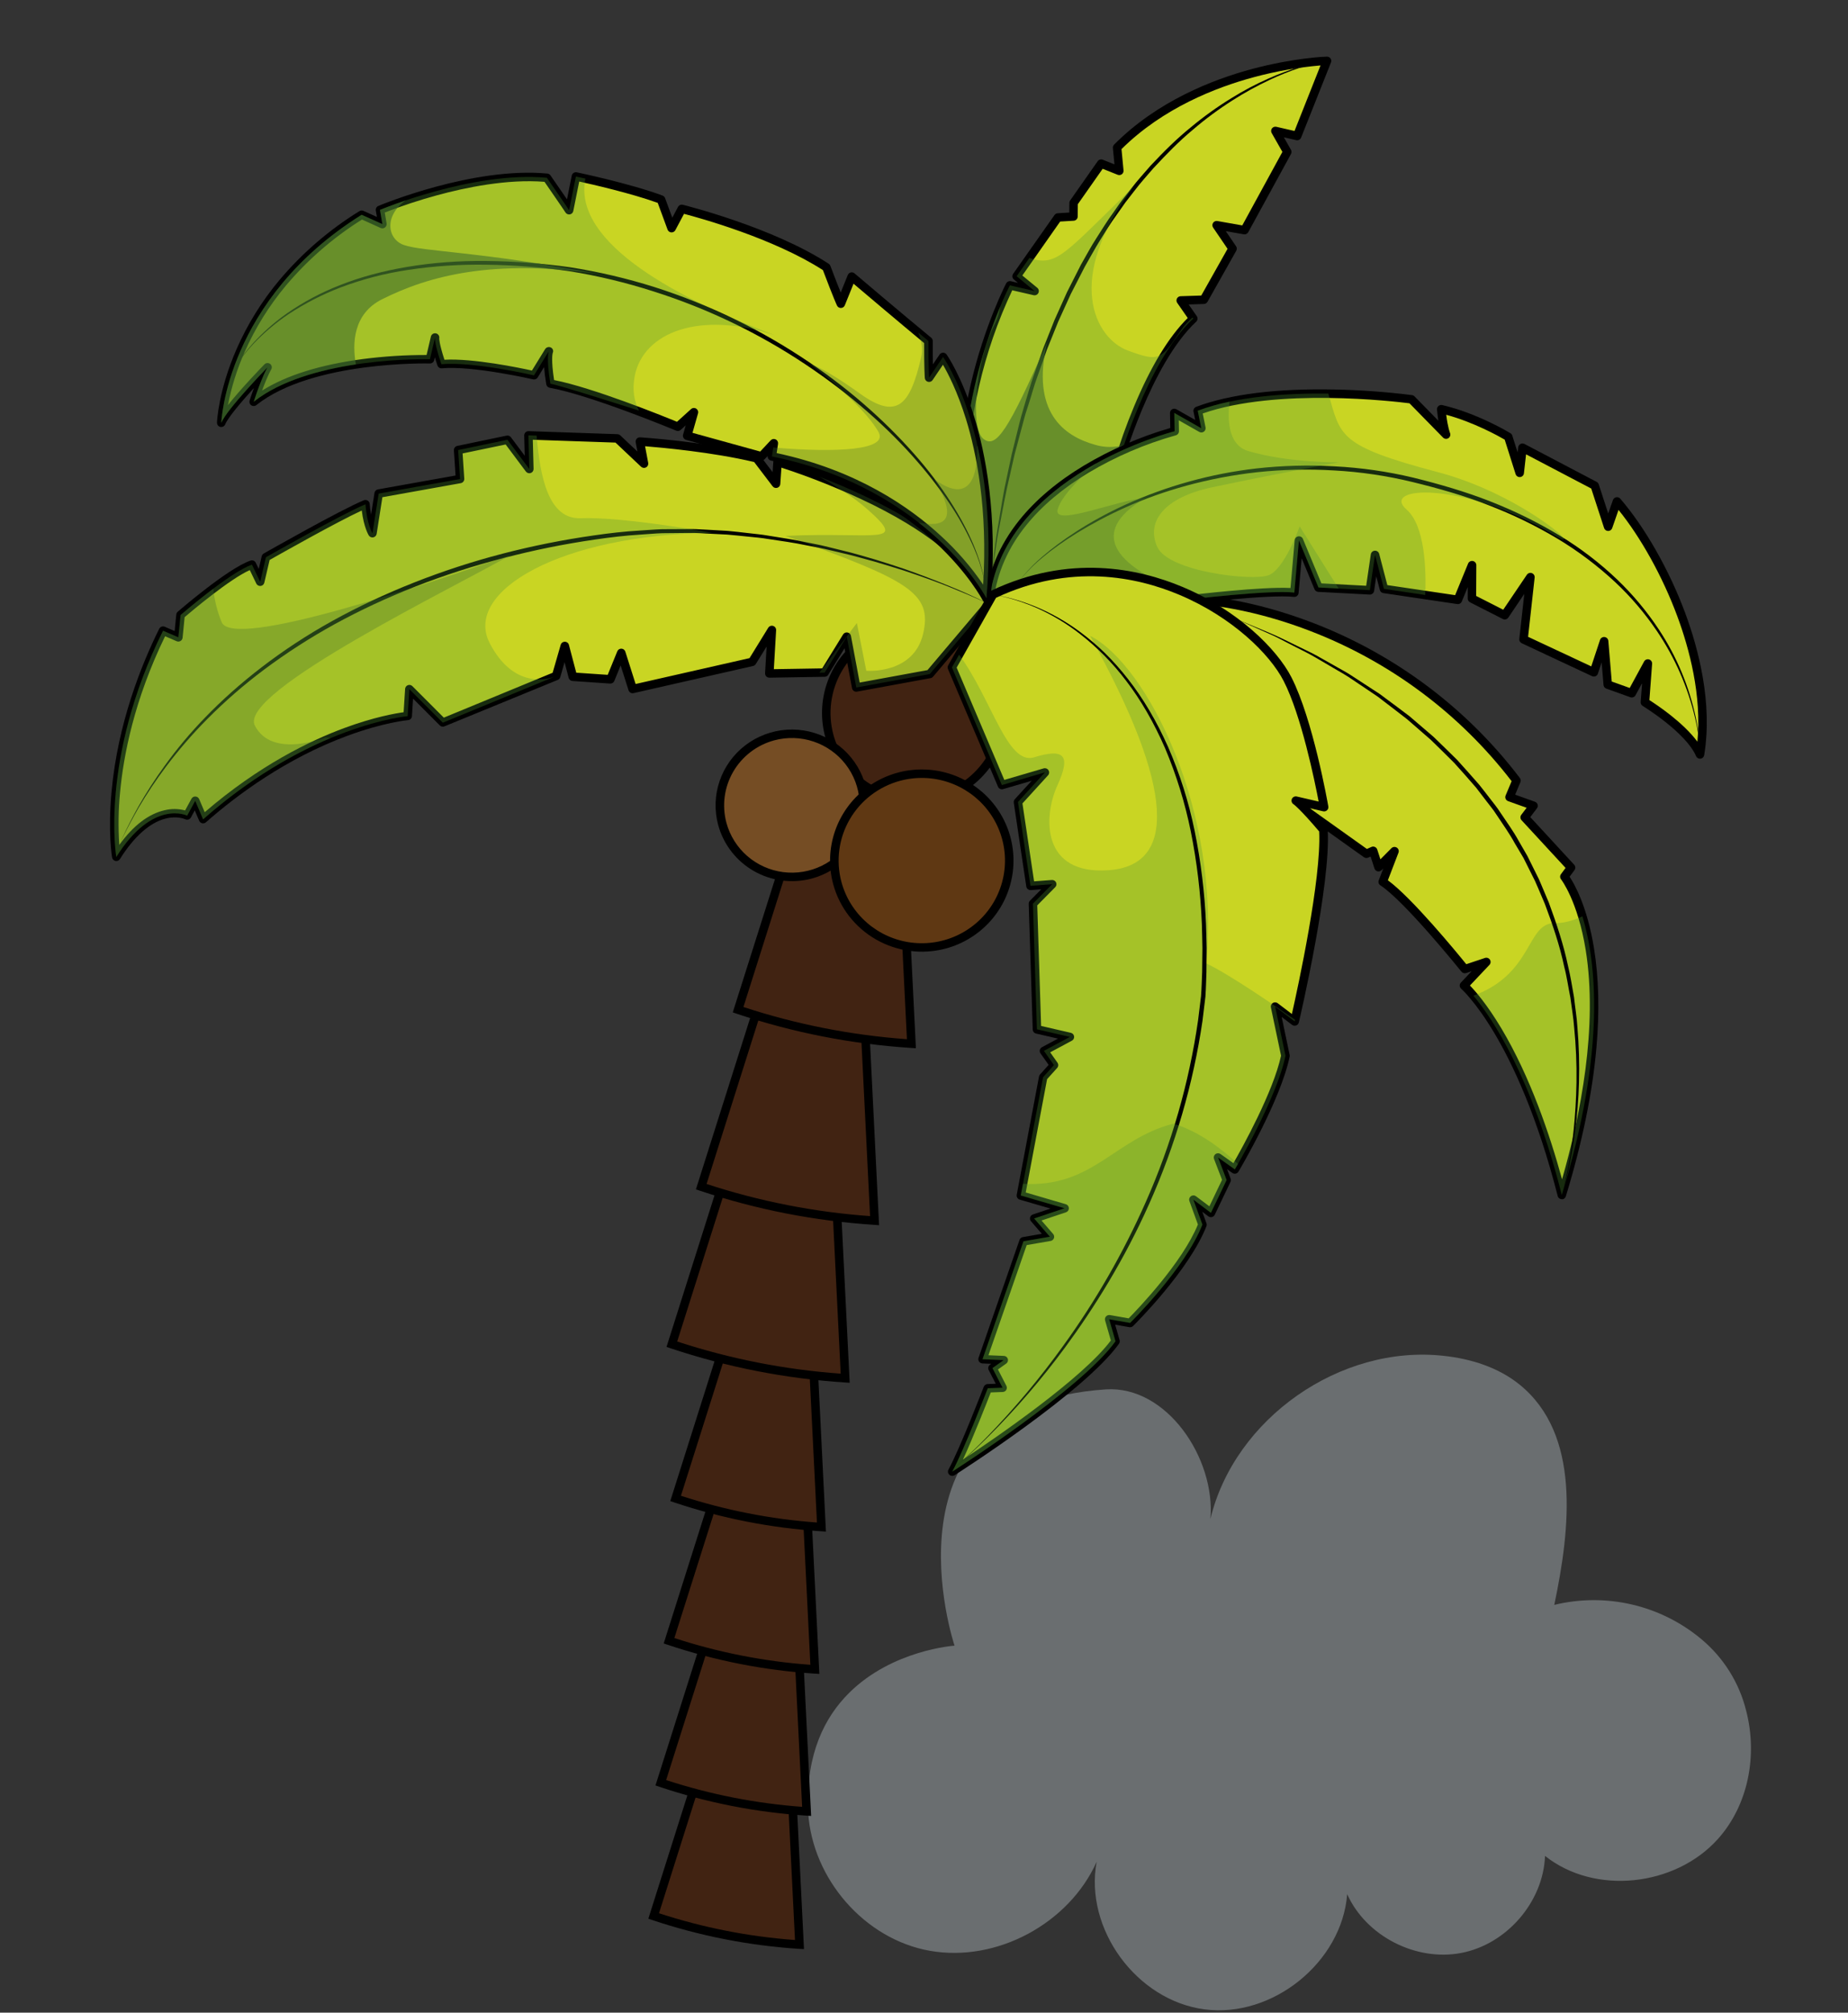 <svg width="382" height="416" viewBox="0 0 382 416" fill="none" xmlns="http://www.w3.org/2000/svg">
<rect x="0" y="0" width="382" height="416" fill="#333333" stroke="none"/>
<g opacity="0.3">
<path d="M355.054 380.168C346.267 389.915 329.666 391.798 319.375 383.605C319.006 393.132 311.45 401.86 302.066 403.663C292.682 405.466 282.369 400.182 278.477 391.513C277.393 405.554 263.062 417.162 248.989 415.323C234.917 413.483 224.102 398.65 226.69 384.822C220.969 397.573 206.049 405.664 192.205 403.216C178.7 400.834 167.937 388.325 167.067 374.723C167.067 374.408 167.023 374.115 167.023 373.807C166.669 362.462 170.465 354.936 175.493 349.938C184.464 340.997 197.313 340.147 197.313 340.147C197.313 340.147 180.624 290.372 228.584 287.177C241.19 286.363 251.282 301.445 250.206 313.955C255.189 293.194 277.076 277.862 298.417 280.244C304.071 280.845 309.725 282.633 314.126 286.195C326.769 296.455 324.624 315.853 321.284 331.719C326.544 330.442 332.031 330.413 337.304 331.635C342.576 332.858 347.485 335.296 351.634 338.755C356.263 342.598 359.531 347.814 360.959 353.639C363.333 362.814 361.416 373.125 355.054 380.168Z" fill="#ECF9FF"/>
</g>
<path d="M163.151 359.335C163.855 373.533 164.558 387.731 165.262 401.93C154.998 401.268 144.864 399.28 135.117 396.017C139.18 383.18 143.242 370.344 147.304 357.509L163.151 359.335Z" fill="#412312"/>
<path d="M166.191 402.867L163.997 358.563L146.682 356.566L134.018 396.583L134.837 396.862C144.656 400.15 154.866 402.153 165.206 402.817L166.191 402.867ZM162.307 360.121L164.333 400.988C154.77 400.291 145.329 398.433 136.221 395.456L147.917 358.462L162.307 360.121Z" fill="black"/>
<path d="M164.628 331.796C165.331 345.994 166.035 360.192 166.738 374.391C156.474 373.729 146.341 371.741 136.594 368.478L148.784 329.97L164.628 331.796Z" fill="#412312"/>
<path d="M167.67 375.339L165.472 331.024L148.16 329.027L135.493 369.044L136.313 369.322C146.132 372.611 156.341 374.613 166.682 375.278L167.67 375.339ZM163.785 332.593L165.809 373.46C156.246 372.763 146.805 370.905 137.696 367.928L149.406 330.934L163.785 332.593Z" fill="black"/>
<path d="M166.329 302.453C167.032 316.651 167.736 330.848 168.44 345.046C158.175 344.387 148.041 342.4 138.295 339.135C142.355 326.298 146.418 313.462 150.482 300.627L166.329 302.453Z" fill="#412312"/>
<path d="M169.368 345.985L167.174 301.653L149.859 299.656L137.195 339.689L138.014 339.968C147.833 343.26 158.042 345.263 168.383 345.927L169.368 345.985ZM165.484 303.236L167.51 344.103C157.947 343.408 148.506 341.552 139.398 338.574L151.105 301.58L165.484 303.236Z" fill="black"/>
<path d="M167.687 273.043C168.391 287.241 169.094 301.438 169.798 315.636C159.533 314.977 149.399 312.989 139.653 309.722L151.846 271.217L167.687 273.043Z" fill="#412312"/>
<path d="M170.727 316.575L168.532 272.243L151.217 270.247L138.553 310.266L139.372 310.544C149.191 313.836 159.4 315.839 169.741 316.503L170.727 316.575ZM166.842 273.827L168.869 314.693C159.305 313.999 149.864 312.142 140.756 309.164L152.463 272.17L166.842 273.827Z" fill="black"/>
<path d="M172.201 234.242L174.71 284.868C162.51 284.083 150.466 281.72 138.882 277.839C143.709 262.584 148.538 247.328 153.368 232.073L172.201 234.242Z" fill="#412312"/>
<path d="M175.639 285.807L173.045 233.459L152.744 231.117L137.778 278.396L138.598 278.675C150.255 282.58 162.375 284.958 174.651 285.749L175.639 285.807ZM171.356 235.029L173.778 283.925C162.28 283.104 150.928 280.872 139.982 277.281L153.99 233.027L171.356 235.029Z" fill="black"/>
<path d="M178.274 201.679L180.784 252.304C168.584 251.519 156.54 249.156 144.955 245.275C149.783 230.02 154.612 214.764 159.441 199.507L178.274 201.679Z" fill="#412312"/>
<path d="M181.713 253.241L179.119 200.893L158.818 198.553L143.853 245.833L144.672 246.112C156.33 250.01 168.45 252.382 180.725 253.169L181.713 253.241ZM177.43 202.465L179.852 251.362C168.354 250.54 157.002 248.309 146.056 244.718L160.064 200.472L177.43 202.465Z" fill="black"/>
<path d="M185.889 165.101L188.399 215.726C176.199 214.941 164.155 212.578 152.57 208.697C157.398 193.442 162.226 178.186 167.056 162.929L185.889 165.101Z" fill="#412312"/>
<path d="M189.327 216.663L186.734 164.317L166.441 161.975L151.47 209.255L152.289 209.533C163.944 213.436 176.061 215.812 188.334 216.602L189.327 216.663ZM185.044 165.898L187.469 214.795C175.971 213.97 164.619 211.735 153.673 208.139L167.679 163.885L185.044 165.898Z" fill="black"/>
<path d="M189.125 165.563C199.245 165.563 207.448 157.414 207.448 147.362C207.448 137.31 199.245 129.161 189.125 129.161C179.006 129.161 170.803 137.31 170.803 147.362C170.803 157.414 179.006 165.563 189.125 165.563Z" fill="#412312"/>
<path d="M194.121 165.784C197.789 164.802 201.082 162.763 203.583 159.922C206.084 157.082 207.681 153.569 208.172 149.827C208.663 146.085 208.026 142.282 206.342 138.9C204.657 135.518 202.001 132.707 198.709 130.825C195.417 128.942 191.636 128.072 187.846 128.323C184.056 128.575 180.426 129.937 177.415 132.238C174.404 134.539 172.148 137.676 170.932 141.251C169.715 144.826 169.593 148.679 170.581 152.322C171.91 157.205 175.135 161.365 179.549 163.889C183.962 166.413 189.203 167.094 194.121 165.784ZM184.578 130.633C187.909 129.742 191.431 129.851 194.699 130.949C197.967 132.046 200.834 134.081 202.938 136.797C205.041 139.513 206.287 142.788 206.517 146.207C206.747 149.626 205.951 153.036 204.23 156.006C202.51 158.976 199.941 161.372 196.849 162.892C193.757 164.411 190.281 164.986 186.86 164.543C183.44 164.1 180.228 162.659 177.632 160.403C175.035 158.147 173.171 155.177 172.274 151.868C171.077 147.43 171.701 142.701 174.01 138.72C176.319 134.739 180.124 131.83 184.59 130.633H184.578Z" fill="black"/>
<path d="M163.69 181.255C171.915 181.255 178.583 174.632 178.583 166.461C178.583 158.291 171.915 151.667 163.69 151.667C155.465 151.667 148.798 158.291 148.798 166.461C148.798 174.632 155.465 181.255 163.69 181.255Z" fill="#754D24"/>
<path d="M167.791 181.593C170.804 180.787 173.508 179.112 175.562 176.779C177.616 174.447 178.928 171.562 179.331 168.488C179.735 165.415 179.212 162.292 177.829 159.515C176.446 156.737 174.265 154.429 171.561 152.882C168.857 151.336 165.753 150.62 162.64 150.827C159.527 151.033 156.546 152.152 154.073 154.041C151.6 155.931 149.747 158.506 148.747 161.442C147.748 164.378 147.647 167.542 148.458 170.535C149.55 174.545 152.198 177.962 155.823 180.035C159.447 182.108 163.751 182.668 167.791 181.593ZM160.047 153.022C162.723 152.307 165.551 152.395 168.176 153.277C170.8 154.159 173.102 155.794 174.792 157.975C176.481 160.156 177.481 162.786 177.665 165.532C177.85 168.279 177.211 171.017 175.829 173.402C174.446 175.788 172.383 177.712 169.9 178.932C167.417 180.153 164.625 180.614 161.878 180.259C159.131 179.903 156.551 178.746 154.466 176.935C152.38 175.123 150.883 172.737 150.162 170.08C149.202 166.516 149.704 162.719 151.556 159.522C153.409 156.324 156.463 153.987 160.047 153.022Z" fill="black"/>
<path d="M190.542 195.835C200.527 195.835 208.621 187.795 208.621 177.876C208.621 167.958 200.527 159.917 190.542 159.917C180.558 159.917 172.464 167.958 172.464 177.876C172.464 187.795 180.558 195.835 190.542 195.835Z" fill="#5F3813"/>
<path d="M195.474 196.064C199.095 195.095 202.345 193.081 204.814 190.278C207.282 187.474 208.859 184.006 209.343 180.312C209.828 176.619 209.199 172.865 207.537 169.526C205.874 166.188 203.252 163.414 200.002 161.555C196.753 159.697 193.022 158.837 189.28 159.085C185.539 159.333 181.956 160.678 178.983 162.949C176.011 165.22 173.784 168.315 172.582 171.844C171.381 175.372 171.26 179.176 172.234 182.772C173.547 187.593 176.731 191.7 181.088 194.191C185.445 196.683 190.619 197.356 195.474 196.064ZM186.072 161.381C189.356 160.503 192.829 160.611 196.051 161.693C199.273 162.775 202.1 164.782 204.174 167.46C206.248 170.138 207.476 173.367 207.703 176.738C207.929 180.11 207.145 183.472 205.448 186.4C203.75 189.329 201.217 191.691 198.169 193.189C195.12 194.687 191.693 195.254 188.32 194.817C184.947 194.38 181.781 192.959 179.221 190.734C176.661 188.51 174.822 185.581 173.938 182.318C172.758 177.943 173.373 173.282 175.647 169.357C177.922 165.433 181.671 162.564 186.072 161.381Z" fill="black"/>
<path d="M204.007 122.564C191.034 92.883 208.762 58.993 208.762 58.993L213.856 60.167L210.151 57.1L218.675 44.946L221.889 44.748L221.914 41.926L227.606 33.818L231.365 35.313L230.904 30.497C247.868 13.383 274.294 12.566 274.294 12.566L268.119 28.099L263.628 27.059L266.081 31.392L257.248 47.564L251.486 46.563L254.779 51.406L248.837 61.954L244.065 62.107L246.661 65.849C236.956 74.913 231.042 96.151 231.042 96.151L204.007 122.564Z" fill="#C9D523"/>
<path d="M204.236 123.411C204.382 123.371 204.515 123.296 204.624 123.191L231.661 96.776C231.772 96.668 231.851 96.534 231.891 96.385C231.95 96.176 237.853 75.278 247.267 66.487C247.42 66.343 247.516 66.149 247.538 65.941C247.56 65.732 247.507 65.523 247.387 65.35L245.703 62.932L248.861 62.829C249.013 62.824 249.161 62.78 249.291 62.701C249.42 62.622 249.528 62.512 249.602 62.38L255.547 51.821C255.627 51.68 255.666 51.519 255.659 51.357C255.652 51.195 255.599 51.038 255.507 50.904L253.383 47.779L257.099 48.431C257.281 48.464 257.469 48.438 257.636 48.359C257.802 48.279 257.94 48.149 258.028 47.988L266.864 31.816C266.933 31.688 266.97 31.544 266.97 31.398C266.97 31.252 266.933 31.108 266.864 30.98L265.39 28.381L267.933 28.969C268.139 29.017 268.356 28.989 268.543 28.891C268.731 28.794 268.877 28.632 268.955 28.437L275.129 12.904C275.182 12.769 275.2 12.624 275.183 12.48C275.165 12.337 275.113 12.2 275.03 12.082C274.947 11.963 274.835 11.867 274.706 11.801C274.576 11.735 274.433 11.702 274.287 11.705C274.007 11.705 267.506 11.936 258.814 14.261L258.749 14.278C250.683 16.445 239.197 20.911 230.294 29.892C230.204 29.983 230.134 30.093 230.091 30.213C230.048 30.334 230.032 30.462 230.044 30.589L230.367 33.974L227.953 33.012C227.768 32.938 227.563 32.929 227.372 32.986C227.181 33.042 227.015 33.162 226.901 33.324L221.209 41.432C221.108 41.578 221.054 41.75 221.052 41.926L221.032 43.931L218.641 44.078C218.508 44.087 218.378 44.124 218.262 44.189C218.146 44.254 218.046 44.344 217.97 44.452L209.426 56.6C209.3 56.78 209.246 57.001 209.276 57.218C209.305 57.436 209.416 57.634 209.586 57.774L210.428 58.466L208.963 58.128C208.772 58.084 208.572 58.105 208.394 58.187C208.216 58.269 208.07 58.407 207.981 58.58C207.936 58.664 203.464 67.293 200.66 79.444C199.053 86.219 198.293 93.165 198.398 100.124C198.581 108.369 200.195 116.034 203.201 122.909C203.257 123.04 203.345 123.154 203.457 123.243C203.568 123.332 203.7 123.393 203.841 123.42C203.971 123.446 204.107 123.443 204.236 123.411ZM230.258 95.688L204.315 121.033C201.727 114.681 200.329 107.65 200.158 100.121C200.055 93.312 200.797 86.516 202.367 79.887C203.935 73.033 206.239 66.365 209.241 59.999L213.653 61.014C213.847 61.059 214.05 61.037 214.229 60.953C214.409 60.868 214.555 60.726 214.643 60.549C214.731 60.373 214.756 60.171 214.714 59.978C214.673 59.785 214.567 59.612 214.414 59.486L211.326 56.946L219.143 45.793L221.93 45.623C222.156 45.613 222.368 45.518 222.525 45.356C222.682 45.195 222.77 44.98 222.772 44.756L222.797 42.205L227.931 34.889L231.038 36.127C231.178 36.183 231.331 36.203 231.481 36.183C231.631 36.163 231.773 36.105 231.894 36.015C232.016 35.925 232.112 35.805 232.173 35.667C232.234 35.53 232.259 35.379 232.245 35.229L231.824 30.823C240.404 22.305 251.421 18.04 259.19 15.954L259.249 15.937C263.739 14.728 268.33 13.921 272.965 13.525L267.59 27.073L263.835 26.209C263.668 26.17 263.494 26.181 263.333 26.239C263.172 26.297 263.032 26.4 262.929 26.536C262.827 26.672 262.766 26.835 262.755 27.005C262.744 27.174 262.783 27.343 262.867 27.491L265.087 31.395L256.79 46.591L251.645 45.685C251.475 45.654 251.299 45.675 251.14 45.743C250.982 45.812 250.847 45.925 250.752 46.07C250.658 46.214 250.608 46.383 250.61 46.555C250.612 46.727 250.664 46.894 250.761 47.037L253.75 51.431L248.314 61.087L244.039 61.226C243.881 61.232 243.727 61.28 243.594 61.365C243.461 61.45 243.353 61.569 243.282 61.709C243.211 61.849 243.179 62.006 243.19 62.163C243.2 62.32 243.253 62.471 243.343 62.601L245.515 65.729C241.586 69.616 237.858 75.766 234.401 84.059C232.814 87.86 231.431 91.742 230.258 95.688Z" fill="black"/>
<path d="M274.294 12.566C274.294 12.566 272.158 12.764 268.579 13.849C266.428 14.505 264.32 15.293 262.267 16.208C259.599 17.381 257.019 18.745 254.548 20.287C251.608 22.093 248.802 24.108 246.153 26.315C243.29 28.621 240.54 31.353 237.809 34.27C236.515 35.792 235.117 37.276 233.879 38.923C233.239 39.729 232.599 40.549 231.962 41.363C231.325 42.177 230.747 43.067 230.144 43.92C228.886 45.593 227.817 47.422 226.655 49.198C225.493 50.974 224.513 52.876 223.441 54.713C222.47 56.603 221.513 58.505 220.558 60.398C219.68 62.336 218.821 64.249 217.968 66.164C217.193 68.116 216.43 70.037 215.669 71.947C214.99 73.873 214.325 75.792 213.665 77.668C213.314 78.608 213.034 79.547 212.753 80.481C212.472 81.415 212.191 82.355 211.911 83.27C211.63 84.184 211.372 85.099 211.114 85.996C210.855 86.894 210.653 87.803 210.426 88.687C209.985 90.458 209.559 92.181 209.146 93.837C208.781 95.527 208.442 97.144 208.113 98.694C207.398 101.806 206.991 104.689 206.553 107.237C206.342 108.514 206.126 109.699 205.96 110.806C205.795 111.913 205.68 112.931 205.57 113.853C205.099 117.523 204.835 119.633 204.835 119.633C204.835 119.633 205.166 117.537 205.747 113.876C205.893 112.964 206.028 111.949 206.213 110.848C206.398 109.746 206.654 108.564 206.887 107.304C207.386 104.761 207.883 101.895 208.621 98.814C208.969 97.258 209.334 95.649 209.716 93.976C210.159 92.331 210.608 90.63 211.08 88.857C211.313 87.982 211.56 87.09 211.799 86.189C212.037 85.288 212.36 84.402 212.641 83.496C213.238 81.675 213.724 79.784 214.406 77.919C215.088 76.054 215.748 74.152 216.427 72.226C217.194 70.337 217.966 68.426 218.742 66.493C219.604 64.603 220.466 62.693 221.344 60.769C222.304 58.904 223.267 57.019 224.23 55.145C225.293 53.316 226.281 51.442 227.393 49.658C228.504 47.873 229.596 46.072 230.831 44.399C231.435 43.563 232.021 42.699 232.619 41.859L234.505 39.431C235.732 37.791 237.104 36.313 238.387 34.805C241.084 31.9 243.762 29.145 246.566 26.825C249.163 24.593 251.92 22.552 254.815 20.716C257.253 19.161 259.79 17.764 262.41 16.534C264.433 15.574 266.511 14.736 268.635 14.025C272.169 12.842 274.294 12.566 274.294 12.566Z" fill="black"/>
<g style="mix-blend-mode:multiply" opacity="0.3">
<path d="M213.856 60.161L210.151 57.094L212.783 53.324C218.498 55.195 219.854 52.569 234.395 38.516C219.781 57.755 226.416 69.956 233.102 72.44C239.787 74.924 239.93 74.331 244.225 68.102C244.875 67.181 245.643 66.349 246.509 65.626C246.56 65.695 246.599 65.757 246.653 65.838C236.947 74.902 231.033 96.14 231.033 96.14L203.998 122.553C191.025 92.872 208.753 58.981 208.753 58.981L213.856 60.161Z" fill="#4F9333"/>
</g>
<g style="mix-blend-mode:multiply" opacity="0.6">
<path d="M205.603 67.054C201.489 75.206 200.593 88.5 203.243 90.678C205.892 92.856 208.365 89.041 216.435 70.804C213.089 85.102 219.822 90.112 226.348 91.933C228.308 92.523 230.398 92.537 232.366 91.975C231.507 94.523 231.049 96.157 231.049 96.157L204.015 122.569C193.854 99.324 202.527 73.497 206.76 63.384C206.59 64.664 206.198 65.906 205.603 67.054Z" fill="#3F6C2C"/>
</g>
<path d="M248.848 124.122C248.848 124.122 286.593 126.241 313.476 161.333L312.042 164.766L316.993 166.542L315.171 168.945L324.759 179.317L323.376 181.194C323.376 181.194 337.561 198.913 322.839 247.012C314.439 213.989 302.611 203.72 302.611 203.72L307.234 198.824L302.788 200.31C302.788 200.31 291.033 185.661 285.815 182.264L288.252 175.919L284.951 179.245L283.845 175.846L282.442 176.468L261.59 161.604L248.848 124.122Z" fill="#C9D523"/>
<path d="M323.058 247.871C323.202 247.831 323.334 247.757 323.441 247.653C323.548 247.55 323.628 247.422 323.673 247.28C327.041 236.25 329.177 225.903 329.999 216.523C330.661 208.995 330.487 202.072 329.485 195.935C328.082 187.328 325.449 182.719 324.45 181.214L325.458 179.847C325.58 179.684 325.641 179.482 325.63 179.279C325.619 179.075 325.536 178.882 325.396 178.732L316.322 168.89L317.7 167.069C317.784 166.96 317.84 166.832 317.865 166.697C317.89 166.562 317.882 166.423 317.843 166.291C317.801 166.158 317.729 166.037 317.631 165.937C317.534 165.838 317.414 165.762 317.282 165.717L313.198 164.253L314.278 161.668C314.338 161.527 314.359 161.372 314.339 161.22C314.319 161.068 314.26 160.923 314.166 160.801C303.19 146.364 288.373 135.259 271.385 128.737C258.606 123.827 249.277 123.255 248.886 123.233C248.742 123.225 248.598 123.251 248.467 123.311C248.336 123.371 248.221 123.462 248.134 123.576C248.046 123.69 247.988 123.823 247.965 123.965C247.941 124.106 247.953 124.251 248 124.387L260.748 161.883C260.806 162.058 260.919 162.209 261.071 162.315L281.933 177.179C282.058 177.268 282.205 177.323 282.358 177.339C282.511 177.355 282.665 177.33 282.806 177.268L283.314 177.043L284.12 179.516C284.167 179.659 284.25 179.787 284.361 179.889C284.473 179.991 284.609 180.063 284.756 180.097C284.903 180.132 285.057 180.129 285.203 180.087C285.349 180.046 285.481 179.968 285.588 179.861L285.938 179.507L285.001 181.955C284.929 182.142 284.924 182.347 284.986 182.536C285.047 182.726 285.173 182.889 285.341 182.998C290.393 186.28 301.988 200.712 302.105 200.843C302.219 200.982 302.373 201.084 302.547 201.134C302.72 201.184 302.905 201.18 303.077 201.121L304.199 200.745L301.976 203.101C301.895 203.187 301.832 203.288 301.791 203.398C301.75 203.509 301.732 203.627 301.737 203.744C301.743 203.862 301.773 203.977 301.824 204.083C301.876 204.189 301.949 204.284 302.038 204.361C302.066 204.384 304.994 206.979 308.895 213.526C312.499 219.577 317.7 230.331 321.991 247.208C322.039 247.395 322.147 247.561 322.299 247.68C322.452 247.8 322.639 247.866 322.833 247.868C322.908 247.878 322.983 247.879 323.058 247.871ZM323.619 179.393L322.665 180.687C322.55 180.842 322.49 181.03 322.494 181.223C322.498 181.416 322.566 181.601 322.687 181.752C322.718 181.794 326.159 186.232 327.787 196.401C330.313 212.238 326.74 230.386 322.892 243.756C320.366 234.555 316.324 222.566 310.338 212.545C307.36 207.573 304.957 204.838 303.848 203.703L307.879 199.435C308.014 199.292 308.097 199.11 308.116 198.915C308.134 198.72 308.086 198.525 307.98 198.361C307.874 198.196 307.715 198.072 307.53 198.007C307.344 197.943 307.142 197.942 306.956 198.004L303.093 199.295C301.061 196.786 291.866 185.594 286.887 181.95L289.079 176.242C289.15 176.054 289.154 175.848 289.091 175.657C289.027 175.467 288.899 175.304 288.729 175.195C288.56 175.087 288.357 175.039 288.156 175.061C287.955 175.082 287.768 175.172 287.625 175.314L285.346 177.614L284.687 175.587C284.648 175.47 284.585 175.362 284.502 175.27C284.419 175.178 284.317 175.105 284.204 175.055C284.091 175.005 283.969 174.979 283.846 174.979C283.723 174.979 283.601 175.005 283.488 175.055L282.545 175.473L262.336 161.066L250.119 125.121C253.133 125.458 261.023 126.635 270.827 130.418C287.321 136.758 301.731 147.502 312.465 161.465L311.225 164.429C311.179 164.538 311.156 164.656 311.157 164.774C311.159 164.893 311.184 165.01 311.233 165.119C311.281 165.227 311.351 165.325 311.438 165.405C311.526 165.486 311.629 165.549 311.741 165.589L315.569 166.963L314.466 168.419C314.343 168.582 314.281 168.782 314.291 168.986C314.301 169.189 314.382 169.383 314.52 169.534L323.619 179.393Z" fill="black"/>
<g style="mix-blend-mode:multiply" opacity="0.3">
<path d="M321.439 190.799C323.294 190.838 325.248 190.256 327.103 189.405C329.957 198.849 332.015 217.008 322.84 247.001C316.524 222.186 308.275 210.222 304.57 205.808C317.08 201.202 315.461 190.696 321.439 190.799Z" fill="#4F9333"/>
</g>
<path d="M322.84 247.012C322.84 247.012 323.019 246.455 323.314 245.384C323.609 244.313 324.007 242.741 324.42 240.725C324.833 238.709 325.262 236.219 325.641 233.364C326.02 230.509 326.289 227.266 326.39 223.728C326.496 219.908 326.385 216.085 326.059 212.277C325.994 211.259 325.896 210.236 325.75 209.21C325.604 208.184 325.489 207.124 325.357 206.07C325.178 205.019 324.984 203.946 324.796 202.875C324.608 201.804 324.378 200.725 324.122 199.641C323.213 195.294 321.765 190.922 320.148 186.536C319.688 185.454 319.233 184.381 318.778 183.294C318.54 182.75 318.332 182.206 318.082 181.674L317.294 180.087L315.716 176.906L313.934 173.819C312.794 171.736 311.38 169.815 310.072 167.847C309.443 166.846 308.668 165.948 307.961 165.003C307.254 164.058 306.513 163.157 305.8 162.234C304.267 160.467 302.712 158.732 301.177 157.037C299.535 155.437 297.938 153.828 296.321 152.297C294.637 150.853 292.97 149.425 291.339 148.026C289.639 146.721 287.943 145.483 286.313 144.27C285.894 143.96 285.501 143.643 285.086 143.361L283.826 142.547C282.984 141.989 282.178 141.471 281.373 140.946C280.567 140.422 279.784 139.904 278.998 139.402C278.212 138.9 277.409 138.482 276.638 138.038C275.094 137.157 273.604 136.315 272.195 135.529C270.786 134.743 269.357 134.135 268.069 133.477C266.78 132.819 265.543 132.25 264.42 131.706C263.297 131.163 262.216 130.755 261.268 130.332C257.437 128.734 255.253 127.822 255.253 127.822C255.253 127.822 257.417 128.795 261.206 130.488C262.141 130.928 263.219 131.338 264.316 131.924C265.413 132.509 266.634 133.123 267.911 133.781C269.189 134.439 270.581 135.099 271.976 135.928C273.371 136.756 274.838 137.6 276.371 138.501C277.132 138.953 277.932 139.385 278.701 139.895C279.47 140.405 280.25 140.941 281.05 141.468C281.85 141.995 282.65 142.541 283.466 143.096L284.707 143.932C285.108 144.211 285.51 144.54 285.908 144.844C287.517 146.085 289.187 147.34 290.862 148.659C292.462 150.053 294.11 151.477 295.771 152.927C297.371 154.452 298.946 156.056 300.571 157.653C302.092 159.326 303.619 161.055 305.135 162.817C305.836 163.732 306.538 164.649 307.251 165.577C307.964 166.506 308.716 167.406 309.342 168.396C310.627 170.348 312.017 172.261 313.134 174.324L314.919 177.33L316.496 180.483L317.282 182.05C317.529 182.577 317.748 183.115 317.981 183.645C318.436 184.718 318.888 185.786 319.345 186.854C320.973 191.176 322.433 195.498 323.339 199.816C323.901 201.944 324.181 204.102 324.611 206.179C324.757 207.233 324.891 208.268 325.046 209.291C325.2 210.314 325.31 211.335 325.391 212.338C325.769 216.12 325.93 219.92 325.874 223.72C325.815 227.247 325.593 230.481 325.312 233.336C325.032 236.191 324.653 238.665 324.271 240.7C323.889 242.735 323.544 244.325 323.28 245.381C323.017 246.438 322.84 247.012 322.84 247.012Z" fill="black"/>
<path d="M245.406 123.955C245.406 123.955 262.317 121.897 267.554 122.483L268.506 111.707L272.536 121.432L283.151 121.989L284.223 114.698L286.059 121.716L301.336 123.98L304.278 116.815L304.244 123.71L311.022 127.159L316.341 119.279L314.918 132.161L329.449 138.964L331.579 132.551L332.331 141.518L337.288 143.291L340.62 137.157L340.005 145.179C340.005 145.179 349.161 150.716 351.406 155.947C354.449 137.506 343.69 114.606 334.243 103.638L332.39 108.86L329.623 100.375L314.702 92.538L314.118 97.738L311.755 90.288C311.755 90.288 305.111 86.242 297.915 84.577C298.28 88.433 298.9 89.828 298.9 89.828L291.754 82.531C291.754 82.531 264.206 78.68 247.581 84.901L248.317 88.525L242.74 85.361L242.801 89.144C242.801 89.144 206.875 98.125 204.416 124.867C240.096 123.676 245.406 123.955 245.406 123.955Z" fill="#C9D523"/>
<path d="M351.628 156.794C351.792 156.75 351.94 156.661 352.054 156.536C352.168 156.41 352.243 156.255 352.271 156.089C354.045 145.338 351.106 134.165 348.341 126.687C345.058 117.843 340.042 109.013 334.92 103.068C334.819 102.952 334.688 102.863 334.542 102.812C334.396 102.761 334.239 102.749 334.086 102.777C333.934 102.805 333.792 102.873 333.674 102.973C333.556 103.073 333.467 103.202 333.415 103.347L332.433 106.121L330.468 100.105C330.398 99.887 330.245 99.706 330.041 99.6L315.121 91.762C314.993 91.695 314.852 91.661 314.708 91.661C314.564 91.661 314.422 91.696 314.295 91.762C314.168 91.829 314.059 91.926 313.978 92.044C313.897 92.162 313.846 92.298 313.83 92.44L313.709 93.513L312.603 90.025C312.539 89.824 312.405 89.652 312.224 89.54C311.943 89.373 305.376 85.4 298.12 83.724C297.984 83.693 297.842 83.694 297.707 83.728C297.571 83.762 297.446 83.828 297.341 83.919C297.235 84.01 297.153 84.125 297.102 84.254C297.05 84.383 297.029 84.522 297.042 84.661C297.127 85.547 297.225 86.308 297.323 86.958L292.389 81.925C292.254 81.785 292.074 81.695 291.881 81.669C286.586 81.002 281.26 80.616 275.924 80.512C263.911 80.264 254.273 81.465 247.273 84.084C247.075 84.156 246.91 84.296 246.807 84.478C246.704 84.661 246.67 84.874 246.711 85.079L247.062 86.799L243.172 84.591C243.037 84.514 242.884 84.474 242.728 84.475C242.572 84.476 242.42 84.518 242.285 84.597C242.151 84.676 242.041 84.789 241.965 84.924C241.889 85.059 241.85 85.211 241.853 85.366L241.903 88.467C235.649 90.283 229.656 92.889 224.069 96.221C218.588 99.516 214.111 103.294 210.76 107.446C206.55 112.674 204.11 118.504 203.529 124.777C203.518 124.903 203.533 125.03 203.575 125.149C203.616 125.268 203.683 125.377 203.771 125.469C203.856 125.56 203.96 125.632 204.076 125.68C204.192 125.729 204.316 125.751 204.442 125.748C239.543 124.585 245.302 124.842 245.359 124.844C245.409 124.847 245.46 124.847 245.51 124.844C245.679 124.822 262.379 122.806 267.453 123.372C267.57 123.386 267.689 123.376 267.802 123.343C267.915 123.31 268.02 123.255 268.11 123.18C268.202 123.106 268.277 123.014 268.333 122.911C268.388 122.807 268.422 122.694 268.433 122.577L269.065 115.381L271.725 121.794C271.79 121.947 271.896 122.078 272.032 122.174C272.168 122.27 272.328 122.325 272.494 122.335L283.11 122.893C283.335 122.907 283.557 122.835 283.731 122.692C283.905 122.549 284.017 122.346 284.044 122.123L284.485 119.117L285.226 121.942C285.269 122.109 285.361 122.259 285.489 122.374C285.618 122.489 285.779 122.564 285.95 122.589L301.224 124.853C301.42 124.882 301.62 124.845 301.792 124.748C301.964 124.651 302.098 124.499 302.173 124.317L303.394 121.345V123.709C303.393 123.871 303.437 124.031 303.522 124.169C303.607 124.307 303.729 124.419 303.874 124.493L310.649 127.945C310.839 128.04 311.057 128.064 311.263 128.013C311.469 127.962 311.65 127.839 311.772 127.666L315.087 122.75L314.057 132.063C314.036 132.244 314.073 132.428 314.163 132.587C314.253 132.747 314.39 132.874 314.556 132.952L329.087 139.756C329.2 139.808 329.323 139.836 329.448 139.838C329.573 139.84 329.697 139.815 329.812 139.766C329.926 139.717 330.029 139.645 330.114 139.554C330.198 139.463 330.263 139.355 330.302 139.237L331.074 136.909L331.464 141.585C331.479 141.752 331.541 141.911 331.644 142.044C331.747 142.177 331.886 142.278 332.045 142.335L337.002 144.111C337.201 144.182 337.42 144.18 337.618 144.105C337.815 144.029 337.98 143.886 338.08 143.701L339.441 141.192L339.141 145.095C339.128 145.256 339.161 145.417 339.235 145.561C339.308 145.704 339.421 145.825 339.559 145.909C339.649 145.965 348.482 151.382 350.598 156.292C350.673 156.467 350.803 156.612 350.969 156.707C351.134 156.801 351.326 156.84 351.516 156.817C351.554 156.812 351.591 156.804 351.628 156.794ZM334.566 105.394C339.211 111.146 343.685 119.209 346.688 127.298C349.175 133.99 351.797 143.718 350.87 153.306C347.957 149.341 342.565 145.739 340.946 144.707L341.507 137.213C341.523 137.012 341.469 136.812 341.355 136.646C341.24 136.481 341.071 136.359 340.877 136.303C340.682 136.246 340.474 136.258 340.287 136.335C340.1 136.413 339.946 136.553 339.851 136.73L336.879 142.198L333.163 140.868L332.458 132.464C332.441 132.263 332.354 132.075 332.213 131.93C332.072 131.785 331.885 131.693 331.683 131.669C331.481 131.645 331.278 131.692 331.106 131.8C330.935 131.908 330.807 132.072 330.743 132.264L328.93 137.737L315.87 131.625L317.226 119.382C317.247 119.187 317.202 118.991 317.098 118.825C316.994 118.658 316.837 118.531 316.652 118.464C316.466 118.397 316.264 118.394 316.076 118.454C315.889 118.515 315.727 118.637 315.617 118.799L310.734 126.026L305.137 123.177L305.171 116.823C305.171 116.619 305.1 116.422 304.971 116.265C304.841 116.108 304.66 116 304.46 115.96C304.259 115.92 304.051 115.951 303.87 116.047C303.69 116.142 303.548 116.297 303.47 116.485L300.789 123.015L286.775 120.938L285.091 114.481C285.039 114.285 284.921 114.114 284.756 113.995C284.592 113.876 284.391 113.818 284.188 113.829C283.985 113.84 283.792 113.92 283.641 114.056C283.491 114.192 283.392 114.376 283.362 114.575L282.405 121.075L273.143 120.581L269.314 111.366C269.235 111.191 269.1 111.047 268.93 110.955C268.76 110.864 268.564 110.83 268.373 110.859C268.182 110.889 268.006 110.98 267.872 111.118C267.738 111.256 267.653 111.435 267.63 111.625L266.757 121.535C260.88 121.222 246.678 122.912 245.378 123.068C244.59 123.04 238.005 122.87 205.407 123.944C206.109 118.401 208.368 113.229 212.143 108.556C215.357 104.568 219.674 100.927 224.968 97.737C230.618 94.369 236.693 91.76 243.035 89.981C243.227 89.931 243.396 89.819 243.517 89.662C243.638 89.505 243.702 89.313 243.7 89.116L243.663 86.872L247.896 89.272C248.043 89.356 248.211 89.396 248.381 89.387C248.55 89.379 248.713 89.322 248.851 89.223C248.988 89.124 249.094 88.988 249.156 88.832C249.217 88.675 249.232 88.503 249.198 88.338L248.614 85.464C263.973 80.085 288.386 82.979 291.353 83.359L298.283 90.435C298.427 90.584 298.619 90.677 298.825 90.699C299.032 90.721 299.239 90.67 299.411 90.555C299.584 90.439 299.709 90.267 299.766 90.069C299.823 89.871 299.808 89.659 299.723 89.47C299.723 89.47 299.285 88.414 298.948 85.731C304.635 87.268 309.796 90.148 311.034 90.865L313.293 97.997C313.354 98.189 313.479 98.355 313.648 98.466C313.817 98.577 314.019 98.627 314.221 98.608C314.423 98.588 314.611 98.5 314.755 98.358C314.899 98.216 314.99 98.03 315.011 97.829L315.452 93.909L328.924 100.977L331.577 109.122C331.63 109.301 331.739 109.459 331.89 109.572C332.04 109.685 332.222 109.747 332.41 109.75C332.599 109.752 332.783 109.695 332.936 109.586C333.089 109.477 333.203 109.322 333.261 109.144L334.566 105.394Z" fill="black"/>
<path d="M351.407 155.947C351.407 155.947 351.427 155.261 351.34 153.975C351.2 152.118 350.939 150.271 350.559 148.446C349.184 141.904 346.581 135.677 342.886 130.092C340.421 126.36 337.546 122.912 334.314 119.812C330.694 116.359 326.707 113.308 322.424 110.711C317.846 107.946 313.036 105.579 308.048 103.634C302.968 101.63 297.618 100.085 292.235 98.749C286.854 97.458 281.364 96.667 275.835 96.388C270.486 96.085 265.122 96.229 259.797 96.817C250.351 97.893 241.134 100.445 232.49 104.379C224.931 107.856 219.189 111.848 215.534 114.999C214.103 116.204 212.78 117.531 211.58 118.964C211.262 119.342 210.974 119.744 210.718 120.166L210.479 120.606C210.479 120.606 210.566 120.461 210.732 120.171C210.991 119.756 211.283 119.361 211.605 118.992C212.833 117.59 214.18 116.296 215.633 115.125C219.335 112.03 225.176 108.235 232.709 104.85C240.242 101.465 249.606 98.738 259.884 97.601C265.166 97.041 270.485 96.92 275.787 97.238C281.262 97.537 286.697 98.342 292.021 99.642C297.354 100.944 302.687 102.449 307.739 104.435C312.69 106.336 317.465 108.66 322.012 111.38C326.258 113.94 330.225 116.93 333.851 120.302C337.091 123.333 339.98 126.714 342.465 130.382C346.205 135.884 348.899 142.019 350.413 148.485C350.834 150.296 351.131 152.133 351.303 153.984C351.407 155.264 351.407 155.947 351.407 155.947Z" fill="black"/>
<g style="mix-blend-mode:multiply" opacity="0.3">
<path d="M242.802 89.136L242.74 85.352L248.317 88.517L247.582 84.892C255.491 81.928 265.868 81.251 274.583 81.351C277.148 90.084 276.477 92.116 297.236 97.595C315.531 102.422 329.402 115.746 320.557 110.184C301.8 99.31 285.29 100.537 290.755 105.33C294.572 108.659 294.817 117.754 294.617 122.976L286.068 121.71L284.232 114.692L283.16 121.984L272.545 121.426L268.506 111.701L267.555 122.477C262.317 121.892 245.406 123.949 245.406 123.949C245.406 123.949 240.096 123.671 204.428 124.853C206.881 98.117 242.802 89.136 242.802 89.136Z" fill="#4F9333"/>
</g>
<g style="mix-blend-mode:multiply">
<g style="mix-blend-mode:multiply" opacity="0.3">
<path d="M242.801 89.136L242.74 85.352L248.317 88.517L247.581 84.892C249.719 84.103 251.913 83.475 254.146 83.016C253.633 87.616 254.205 92.127 258.076 93.248C266.628 95.727 276.811 95.56 276.811 95.56C276.811 95.56 266.606 97.344 250.61 100.707C240.34 102.884 236.89 108.023 239.245 113.098C241.6 118.172 258.893 120.16 262.227 118.9C265.561 117.64 268.652 108.798 268.652 108.798L276.713 121.652L272.536 121.431L268.497 111.706L267.546 122.483C262.308 121.897 245.398 123.955 245.398 123.955C245.398 123.955 240.087 123.676 204.419 124.858C206.88 98.117 242.801 89.136 242.801 89.136Z" fill="#4F9333"/>
</g>
</g>
<g style="mix-blend-mode:multiply">
<g style="mix-blend-mode:multiply" opacity="0.3">
<path d="M226.525 95.816V95.9C226.525 95.9 219.447 101.8 218.613 105.38C217.779 108.96 231.46 103.149 236.722 102.971C224.653 110.095 229.924 117.668 248.297 123.64C246.538 123.829 245.406 123.966 245.406 123.966C245.406 123.966 240.096 123.687 204.428 124.869C205.736 110.53 216.662 101.301 226.525 95.816Z" fill="#3F6C2C"/>
</g>
</g>
<path d="M204.416 124.858L192.19 139.315L176.997 142.103L175.032 131.595L170.454 139.02L159.025 139.204L159.55 130.209L155.477 136.806L130.778 142.413L128.403 134.949L126.183 140.4L118.408 139.87L116.724 133.516L114.959 139.703L91.522 149.358L84.609 142.435L84.256 148.011C84.256 148.011 64.269 149.684 41.972 169.344L40.341 165.516L38.674 168.583C38.674 168.583 31.604 165.061 24.042 177.126C24.042 177.126 20.553 156.856 33.703 130.371L36.864 131.731L37.33 127.122C37.33 127.122 47.63 118.2 52.085 116.717L53.783 120.255L54.97 115.18C54.97 115.18 70.651 106.258 75.552 104.231C75.833 108.383 76.992 110.22 76.992 110.22L78.277 102.026L95.098 99.012L94.705 93.028L104.891 90.895L109.41 96.937L109.228 89.983L127.592 90.616L133.121 95.828L132.263 91.266C132.263 91.266 145.662 92.125 156.401 94.712L160.409 99.99L160.72 95.487C160.72 95.487 199.56 107.097 204.416 124.858Z" fill="#C9D523"/>
<path d="M192.418 140.16C192.592 140.115 192.748 140.018 192.864 139.881L205.09 125.424C205.182 125.316 205.246 125.188 205.276 125.05C205.307 124.912 205.304 124.769 205.267 124.632C204.11 120.403 201.029 116.19 196.106 112.108C192.229 108.893 187.194 105.739 181.143 102.734C174.636 99.536 167.894 96.833 160.976 94.648C160.85 94.612 160.717 94.604 160.588 94.626C160.458 94.647 160.335 94.697 160.227 94.772C160.12 94.847 160.03 94.945 159.966 95.058C159.901 95.172 159.863 95.299 159.854 95.429L159.705 97.587L157.12 94.182C156.998 94.021 156.823 93.906 156.626 93.859C145.929 91.283 132.465 90.401 132.33 90.393C132.196 90.384 132.062 90.406 131.937 90.456C131.813 90.507 131.702 90.585 131.613 90.685C131.523 90.785 131.458 90.904 131.423 91.032C131.387 91.161 131.382 91.296 131.407 91.428L131.766 93.329L128.213 89.983C128.056 89.836 127.85 89.751 127.635 89.743L109.27 89.116C109.15 89.112 109.03 89.133 108.918 89.177C108.807 89.22 108.705 89.286 108.619 89.37C108.534 89.454 108.467 89.555 108.422 89.665C108.377 89.776 108.355 89.895 108.358 90.014L108.467 94.196L105.613 90.379C105.512 90.245 105.375 90.141 105.218 90.081C105.06 90.022 104.888 90.008 104.723 90.042L94.526 92.166C94.318 92.21 94.133 92.326 94.004 92.494C93.875 92.662 93.811 92.87 93.825 93.081L94.167 98.284L78.121 101.158C77.94 101.19 77.774 101.278 77.646 101.408C77.518 101.539 77.435 101.706 77.408 101.886L76.7 106.386C76.569 105.648 76.475 104.904 76.42 104.156C76.41 104.017 76.367 103.883 76.295 103.764C76.222 103.645 76.123 103.545 76.004 103.472C75.885 103.399 75.75 103.355 75.61 103.344C75.471 103.333 75.331 103.355 75.202 103.409C70.307 105.424 55.164 114.04 54.521 114.405C54.417 114.465 54.326 114.545 54.253 114.641C54.181 114.737 54.129 114.846 54.1 114.963L53.483 117.598L52.871 116.321C52.778 116.127 52.617 115.975 52.418 115.892C52.22 115.808 51.997 115.8 51.793 115.869C47.227 117.394 37.164 126.074 36.738 126.442C36.569 126.59 36.463 126.796 36.44 127.019L36.103 130.429L34.054 129.545C33.846 129.456 33.612 129.45 33.399 129.528C33.187 129.606 33.012 129.762 32.912 129.963C29.131 137.581 24.352 149.598 23.063 163.581C22.291 171.976 23.136 177.045 23.173 177.243C23.203 177.418 23.286 177.58 23.411 177.707C23.536 177.834 23.697 177.92 23.872 177.955C24.048 177.989 24.23 177.97 24.394 177.9C24.558 177.829 24.697 177.711 24.792 177.561C27.717 172.891 30.992 169.996 34.268 169.182C36.679 168.586 38.231 169.308 38.295 169.338C38.501 169.437 38.736 169.453 38.953 169.384C39.169 169.315 39.351 169.166 39.46 168.968L40.258 167.501L41.17 169.645C41.224 169.774 41.309 169.888 41.417 169.978C41.525 170.068 41.653 170.13 41.79 170.161C41.927 170.192 42.07 170.19 42.206 170.155C42.342 170.12 42.468 170.053 42.573 169.96C48.874 164.403 59.06 156.794 71.8 152.088C79.378 149.286 84.301 148.851 84.349 148.845C84.559 148.827 84.757 148.735 84.904 148.585C85.052 148.435 85.141 148.238 85.154 148.028L85.385 144.403L90.914 149.938C91.037 150.062 91.194 150.147 91.365 150.181C91.537 150.215 91.715 150.198 91.877 150.13L115.307 140.525C115.431 140.475 115.541 140.397 115.629 140.298C115.718 140.199 115.782 140.081 115.818 139.953L116.702 136.864L117.544 140.104C117.591 140.282 117.693 140.44 117.836 140.557C117.978 140.674 118.154 140.744 118.339 140.756L126.113 141.289C126.3 141.301 126.486 141.253 126.644 141.153C126.802 141.052 126.924 140.905 126.992 140.731L128.294 137.539L129.925 142.675C129.992 142.885 130.136 143.062 130.328 143.171C130.521 143.281 130.747 143.315 130.964 143.266L155.663 137.656C155.778 137.631 155.888 137.582 155.984 137.514C156.08 137.446 156.162 137.36 156.224 137.26L158.47 133.635L158.147 139.137C158.139 139.257 158.157 139.377 158.198 139.491C158.24 139.604 158.305 139.707 158.388 139.795C158.472 139.883 158.573 139.953 158.685 140.001C158.797 140.049 158.918 140.074 159.04 140.073L170.469 139.889C170.617 139.887 170.762 139.847 170.891 139.774C171.02 139.701 171.129 139.597 171.207 139.471L174.575 133.99L176.124 142.254C176.145 142.367 176.188 142.475 176.251 142.571C176.314 142.668 176.396 142.751 176.491 142.817C176.587 142.882 176.694 142.928 176.807 142.952C176.921 142.976 177.038 142.977 177.152 142.956L192.345 140.168C192.369 140.168 192.394 140.166 192.418 140.16ZM203.437 124.652L191.719 138.509L177.704 141.083L175.897 131.433C175.864 131.259 175.778 131.098 175.652 130.973C175.525 130.848 175.363 130.764 175.188 130.733C175.012 130.701 174.831 130.722 174.668 130.794C174.505 130.867 174.368 130.986 174.275 131.137L169.952 138.152L159.96 138.314L160.432 130.267C160.444 130.072 160.39 129.878 160.278 129.717C160.166 129.556 160.003 129.436 159.815 129.378C159.627 129.319 159.425 129.325 159.24 129.394C159.056 129.464 158.9 129.592 158.798 129.76L154.933 136.033L131.387 141.378L129.26 134.687C129.205 134.514 129.099 134.363 128.954 134.253C128.81 134.143 128.635 134.081 128.453 134.074C128.272 134.067 128.092 134.116 127.94 134.214C127.787 134.312 127.669 134.455 127.601 134.622L125.619 139.485L119.116 139.042L117.603 133.298C117.554 133.112 117.445 132.947 117.293 132.829C117.14 132.711 116.953 132.646 116.759 132.644C116.566 132.642 116.377 132.703 116.222 132.818C116.067 132.934 115.955 133.096 115.902 133.281L114.235 139.058L91.742 148.332L85.247 141.827C85.128 141.707 84.976 141.623 84.81 141.587C84.644 141.55 84.471 141.562 84.312 141.621C84.152 141.68 84.014 141.784 83.912 141.919C83.811 142.055 83.751 142.216 83.74 142.385L83.434 147.217C81.75 147.445 77.332 148.204 71.18 150.476C64.196 153.055 53.598 158.155 42.318 167.875L41.167 165.167C41.102 165.015 40.996 164.884 40.859 164.789C40.723 164.694 40.563 164.64 40.396 164.632C40.23 164.624 40.065 164.663 39.92 164.745C39.776 164.826 39.657 164.946 39.578 165.092L38.265 167.507C36.868 167.141 35.401 167.131 33.998 167.476C30.689 168.24 27.543 170.646 24.66 174.633C24.412 170.985 24.469 167.323 24.829 163.684C25.519 156.27 27.697 144.724 34.127 131.508L36.513 132.537C36.641 132.591 36.78 132.615 36.918 132.607C37.057 132.598 37.192 132.557 37.312 132.487C37.431 132.417 37.533 132.32 37.608 132.203C37.682 132.087 37.729 131.955 37.743 131.818L38.164 127.557C39.696 126.249 47.51 119.672 51.636 117.835L52.98 120.623C53.06 120.786 53.188 120.921 53.348 121.009C53.507 121.097 53.69 121.133 53.872 121.114C54.053 121.094 54.224 121.019 54.361 120.9C54.498 120.78 54.594 120.621 54.636 120.444L55.734 115.744C57.861 114.536 69.577 107.92 74.781 105.516C75.202 108.982 76.184 110.599 76.234 110.675C76.33 110.826 76.47 110.945 76.635 111.015C76.801 111.086 76.984 111.104 77.16 111.069C77.337 111.033 77.498 110.944 77.622 110.815C77.747 110.686 77.829 110.522 77.857 110.346L79.044 102.77L95.245 99.868C95.458 99.829 95.65 99.715 95.784 99.545C95.917 99.375 95.983 99.162 95.969 98.947L95.626 93.722L104.524 91.871L108.706 97.464C108.818 97.615 108.976 97.725 109.156 97.78C109.337 97.835 109.53 97.831 109.708 97.768C109.885 97.706 110.038 97.588 110.144 97.433C110.25 97.278 110.302 97.094 110.295 96.906L110.135 90.895L127.231 91.481L132.516 96.472C132.651 96.599 132.823 96.681 133.008 96.705C133.193 96.73 133.381 96.695 133.545 96.606C133.709 96.517 133.84 96.379 133.92 96.212C134 96.044 134.024 95.856 133.989 95.674L133.341 92.233C136.751 92.512 147.201 93.441 155.89 95.498L159.708 100.517C159.816 100.659 159.966 100.765 160.136 100.821C160.307 100.876 160.49 100.879 160.662 100.828C160.834 100.778 160.987 100.676 161.1 100.538C161.212 100.399 161.28 100.229 161.293 100.052L161.526 96.658C167.983 98.764 174.282 101.318 180.377 104.304C193.355 110.758 201.315 117.782 203.437 124.652Z" fill="black"/>
<path d="M204.416 124.858C204.416 124.858 203.706 124.488 202.342 123.835C200.978 123.183 198.974 122.263 196.358 121.189C193.742 120.116 190.562 118.88 186.851 117.564C184.99 116.951 183.003 116.29 180.898 115.646C178.776 115.052 176.559 114.347 174.201 113.8C173.025 113.522 171.83 113.22 170.606 112.914C169.382 112.607 168.116 112.395 166.839 112.122C164.285 111.564 161.616 111.163 158.879 110.728C157.509 110.48 156.106 110.36 154.686 110.192C153.266 110.025 151.837 109.863 150.389 109.727L145.968 109.479C145.23 109.44 144.483 109.395 143.723 109.362C142.962 109.328 142.213 109.362 141.455 109.362C139.939 109.373 138.41 109.38 136.869 109.384C135.333 109.426 133.781 109.582 132.226 109.663C129.094 109.841 125.978 110.201 122.829 110.658C116.459 111.556 110.145 112.817 103.92 114.433C91.419 117.676 79.313 122.469 68.715 128.335C58.117 134.202 49.183 141.284 42.466 148.235C39.4 151.385 36.575 154.756 34.012 158.322C32.028 161.057 30.198 163.9 28.533 166.838C27.183 169.308 26.17 171.265 25.558 172.643C24.946 174.02 24.587 174.731 24.587 174.731C24.587 174.731 24.935 174.009 25.595 172.659C26.254 171.31 27.279 169.358 28.665 166.921C30.38 164.02 32.254 161.214 34.279 158.518C36.905 155.024 39.77 151.714 42.853 148.611C46.499 144.938 50.411 141.536 54.557 138.431C59.188 134.972 64.054 131.836 69.122 129.046C79.667 123.25 91.719 118.529 104.164 115.328C110.351 113.711 116.625 112.442 122.955 111.528C126.082 111.065 129.217 110.692 132.305 110.507C133.846 110.413 135.375 110.257 136.905 110.209L141.46 110.162C142.218 110.162 142.962 110.162 143.706 110.162C144.45 110.162 145.193 110.24 145.932 110.273C147.414 110.346 148.873 110.427 150.324 110.496C151.767 110.613 153.187 110.775 154.604 110.915C156.022 111.054 157.411 111.171 158.772 111.405C161.506 111.815 164.173 112.178 166.718 112.719C167.995 112.972 169.245 113.198 170.479 113.469C171.714 113.739 172.896 114.037 174.075 114.316C176.43 114.835 178.644 115.526 180.772 116.078C182.885 116.695 184.875 117.311 186.745 117.899C190.472 119.137 193.689 120.294 196.288 121.345C198.887 122.396 200.93 123.266 202.311 123.883C203.692 124.499 204.416 124.858 204.416 124.858Z" fill="black"/>
<g style="mix-blend-mode:multiply" opacity="0.3">
<path d="M33.703 130.371L36.864 131.731L37.33 127.122C37.33 127.122 47.63 118.2 52.085 116.717L53.783 120.255L54.97 115.18C54.97 115.18 70.651 106.258 75.552 104.231C75.833 108.383 76.992 110.22 76.992 110.22L78.277 102.026L95.098 99.012L94.705 93.028L104.891 90.895L109.41 96.937L109.227 89.983L110.928 90.039C111.633 98.51 113.334 107.399 120.059 107.114C128.684 106.76 147.329 110.134 147.329 110.134C115.978 110.429 95.685 122.232 101.228 132.941C106.16 142.435 113.163 140.416 114.673 139.839L91.534 149.375L84.621 142.452L84.267 148.028C84.267 148.028 64.28 149.701 41.983 169.361L40.352 165.533L38.685 168.6C38.685 168.6 31.604 165.061 24.042 177.126C24.042 177.126 20.553 156.856 33.703 130.371Z" fill="#4F9333"/>
</g>
<g style="mix-blend-mode:multiply" opacity="0.5">
<g style="mix-blend-mode:multiply" opacity="0.6">
<path d="M33.703 130.371L36.864 131.731L37.33 127.122C37.33 127.122 40.496 124.376 44.091 121.671C44.331 124.058 44.916 126.397 45.828 128.617C48.27 134.372 88.632 120.598 105.671 114.64C94.691 121.053 49.096 143.029 52.682 149.98C56.27 156.931 67.278 152.411 67.278 152.411L68.336 152.542C60.96 155.635 51.692 160.776 41.986 169.336L40.355 165.508L38.688 168.575C38.688 168.575 31.604 165.062 24.042 177.126C24.042 177.126 20.553 156.856 33.703 130.371Z" fill="#3F6C2C"/>
</g>
</g>
<g style="mix-blend-mode:multiply" opacity="0.3">
<path d="M179.072 138.643C179.072 138.643 188.836 139.48 190.821 130.99C192.805 122.5 187.719 119.912 162.357 110.767C181.053 109.891 187.93 112.9 179.288 105.252C176.605 102.893 173.074 100.618 169.341 98.524C181.087 103.069 201.032 112.465 204.425 124.859L192.199 139.315L177.006 142.104L175.041 131.595L170.463 139.02L169.374 139.039L177.121 128.779L179.072 138.643Z" fill="#3F6C2C"/>
</g>
<path d="M205.258 122.887L196.771 137.943L207.097 162.273L215.994 159.672L210.417 165.806L212.999 183.126L217.49 182.789L213.507 186.815L214.332 212.79L221.142 214.357L215.789 217.201L217.866 220.148L215.621 222.657L211.012 247.099L220.05 249.739L213.76 251.847L217.016 255.617L211.554 256.562L203.089 280.936L207.464 281.12L205.143 282.774L207.228 286.831L204.172 286.945C204.172 286.945 199.232 299.793 196.827 304.173C196.827 304.173 223.527 287.135 230.575 277.225L229.278 272.686L233.604 273.445C233.604 273.445 245.005 262.191 248.552 253.113L246.68 247.966L250.309 250.693L253.554 243.906L251.797 239.258L255.252 241.709C255.252 241.709 263.858 227.211 265.724 218.219L263.591 208.072L267.619 211.123C267.619 211.123 274.257 182.747 273.563 171.53C269.101 166.258 267.86 165.496 267.86 165.496L273.701 166.849C273.701 166.849 270.597 149.054 266.142 140.377C260.116 128.611 233.783 109.334 205.258 122.887Z" fill="#C9D523"/>
<path d="M197.066 305.029C197.153 305.006 197.237 304.97 197.313 304.92C198.41 304.221 224.238 287.678 231.305 277.741C231.381 277.634 231.432 277.512 231.454 277.383C231.475 277.254 231.468 277.122 231.431 276.997L230.514 273.801L233.45 274.317C233.589 274.341 233.732 274.331 233.866 274.289C234.001 274.247 234.124 274.173 234.224 274.075C234.696 273.609 245.799 262.584 249.381 253.442C249.456 253.243 249.456 253.024 249.381 252.826L248.519 250.461L249.774 251.404C249.878 251.483 249.999 251.537 250.128 251.564C250.256 251.59 250.389 251.588 250.516 251.557C250.644 251.526 250.763 251.467 250.865 251.385C250.966 251.302 251.048 251.198 251.104 251.08L254.349 244.294C254.399 244.187 254.427 244.072 254.432 243.955C254.437 243.838 254.418 243.721 254.377 243.611L253.639 241.659L254.736 242.44C254.836 242.51 254.95 242.558 255.07 242.582C255.19 242.606 255.314 242.605 255.434 242.579C255.553 242.553 255.666 242.502 255.765 242.43C255.864 242.358 255.946 242.266 256.007 242.161C256.364 241.564 264.708 227.433 266.583 218.405C266.609 218.288 266.609 218.166 266.583 218.048L264.936 210.202L267.08 211.828C267.198 211.918 267.336 211.978 267.483 212.001C267.629 212.024 267.78 212.01 267.92 211.96C268.059 211.911 268.184 211.827 268.283 211.716C268.382 211.606 268.45 211.473 268.484 211.329C268.764 210.163 275.144 182.7 274.448 171.477C274.438 171.289 274.366 171.11 274.243 170.967C272.783 169.238 271.658 167.983 270.799 167.063L273.508 167.691C273.65 167.723 273.797 167.72 273.938 167.682C274.078 167.644 274.207 167.572 274.313 167.473C274.419 167.374 274.499 167.25 274.545 167.113C274.591 166.976 274.602 166.829 274.577 166.687C274.448 165.954 271.397 148.664 266.937 139.968C263.948 134.14 255.847 126.119 244.483 121.331C235.296 117.461 220.971 114.453 204.877 122.101C204.712 122.179 204.576 122.306 204.487 122.463L196.002 137.519C195.936 137.636 195.898 137.766 195.891 137.899C195.884 138.033 195.907 138.166 195.96 138.289L206.297 162.605C206.38 162.804 206.534 162.966 206.73 163.058C206.927 163.15 207.15 163.167 207.358 163.104L213.252 161.381L209.777 165.192C209.69 165.289 209.626 165.403 209.588 165.527C209.55 165.65 209.54 165.781 209.558 165.909L212.141 183.229C212.175 183.448 212.29 183.646 212.464 183.784C212.639 183.922 212.859 183.99 213.081 183.974L215.239 183.812L212.901 186.176C212.818 186.261 212.752 186.361 212.709 186.471C212.665 186.582 212.645 186.699 212.649 186.818L213.474 212.793C213.478 212.987 213.548 213.175 213.671 213.326C213.795 213.478 213.965 213.584 214.156 213.629L218.694 214.675L215.385 216.451C215.275 216.509 215.179 216.59 215.103 216.688C215.027 216.786 214.973 216.899 214.944 217.02C214.915 217.14 214.913 217.266 214.937 217.387C214.96 217.509 215.01 217.624 215.082 217.725L216.766 220.103L214.987 222.083C214.879 222.203 214.806 222.349 214.776 222.507L210.167 246.948C210.127 247.162 210.167 247.383 210.281 247.568C210.395 247.754 210.575 247.891 210.785 247.952L217.148 249.806L213.499 251.027C213.363 251.073 213.241 251.152 213.143 251.256C213.044 251.359 212.973 251.485 212.935 251.623C212.897 251.76 212.893 251.905 212.924 252.044C212.954 252.183 213.019 252.313 213.112 252.421L215.357 255.02L211.428 255.703C211.272 255.73 211.127 255.798 211.007 255.899C210.887 256.001 210.797 256.132 210.746 256.28L202.278 280.652C202.233 280.781 202.219 280.919 202.238 281.054C202.256 281.189 202.306 281.319 202.383 281.432C202.46 281.544 202.563 281.638 202.683 281.704C202.803 281.771 202.937 281.809 203.075 281.815L204.899 281.89L204.655 282.066C204.481 282.187 204.357 282.366 204.305 282.571C204.254 282.776 204.278 282.992 204.374 283.181L205.831 286.014L204.147 286.078C203.974 286.083 203.807 286.139 203.667 286.238C203.526 286.337 203.418 286.476 203.355 286.635C203.308 286.764 198.41 299.478 196.058 303.755C195.975 303.906 195.938 304.077 195.952 304.249C195.966 304.42 196.031 304.583 196.138 304.718C196.246 304.853 196.39 304.954 196.555 305.008C196.719 305.062 196.896 305.066 197.063 305.021L197.066 305.029ZM229.624 277.066C223.791 284.901 205.887 297.158 199.053 301.689C201.231 296.949 204.015 289.839 204.801 287.809L207.277 287.717C207.425 287.712 207.569 287.669 207.696 287.594C207.824 287.518 207.93 287.412 208.005 287.285C208.08 287.158 208.121 287.014 208.125 286.867C208.13 286.72 208.096 286.574 208.029 286.443L206.289 283.058L207.995 281.842C208.144 281.736 208.256 281.587 208.316 281.414C208.375 281.241 208.379 281.055 208.326 280.88C208.274 280.705 208.168 280.551 208.023 280.44C207.878 280.328 207.701 280.263 207.518 280.256L204.321 280.122L212.228 257.351L217.176 256.495C217.33 256.468 217.473 256.402 217.593 256.302C217.712 256.202 217.803 256.073 217.855 255.927C217.908 255.781 217.921 255.624 217.893 255.471C217.865 255.319 217.797 255.177 217.695 255.059L215.29 252.271L220.342 250.576C220.521 250.517 220.676 250.403 220.785 250.25C220.894 250.097 220.95 249.914 220.947 249.727C220.943 249.54 220.879 249.359 220.764 249.21C220.649 249.062 220.489 248.954 220.308 248.903L212.026 246.477L216.443 223.056L218.526 220.739C218.658 220.591 218.736 220.404 218.748 220.206C218.759 220.009 218.704 219.814 218.591 219.652L217.081 217.51L221.571 215.101C221.73 215.017 221.858 214.887 221.94 214.728C222.022 214.569 222.052 214.389 222.028 214.212C222.004 214.035 221.926 213.87 221.805 213.738C221.684 213.607 221.525 213.515 221.35 213.476L215.203 212.059L214.411 187.136L218.127 183.374C218.253 183.247 218.337 183.085 218.367 182.909C218.397 182.734 218.373 182.553 218.297 182.392C218.222 182.23 218.098 182.096 217.944 182.006C217.789 181.916 217.61 181.875 217.431 181.888L213.755 182.167L211.349 166.062L216.645 160.249C216.774 160.107 216.852 159.927 216.868 159.737C216.885 159.547 216.838 159.357 216.736 159.195C216.634 159.034 216.482 158.91 216.303 158.842C216.123 158.774 215.926 158.766 215.742 158.819L207.602 161.202L197.75 137.991L205.89 123.559C221.288 116.346 234.99 119.234 243.781 122.943C254.728 127.557 262.502 135.211 265.346 140.762C268.994 147.872 271.767 161.426 272.579 165.678L268.051 164.629C267.849 164.583 267.637 164.61 267.452 164.704C267.267 164.798 267.122 164.953 267.041 165.143C266.96 165.333 266.949 165.545 267.009 165.742C267.07 165.939 267.198 166.109 267.372 166.221C267.453 166.274 268.697 167.158 272.688 171.856C273.168 181.615 268.324 203.921 267.049 209.592L264.113 207.361C263.971 207.251 263.797 207.186 263.616 207.177C263.435 207.168 263.256 207.215 263.103 207.31C262.949 207.406 262.829 207.546 262.759 207.712C262.689 207.878 262.672 208.061 262.71 208.237L264.804 218.205C263.179 225.733 256.771 237.254 254.955 240.421L252.294 238.533C252.14 238.424 251.955 238.366 251.766 238.369C251.577 238.372 251.393 238.435 251.243 238.55C251.093 238.664 250.984 238.824 250.932 239.004C250.88 239.185 250.888 239.378 250.955 239.554L252.608 243.862L249.99 249.34L247.225 247.26C247.073 247.146 246.888 247.083 246.698 247.081C246.507 247.08 246.321 247.14 246.168 247.253C246.014 247.365 245.902 247.524 245.847 247.705C245.792 247.887 245.798 248.081 245.864 248.259L247.621 253.093C244.393 260.995 235.15 270.626 233.306 272.496L229.439 271.816C229.291 271.791 229.139 271.803 228.997 271.852C228.855 271.901 228.728 271.984 228.628 272.095C228.526 272.206 228.455 272.342 228.422 272.488C228.388 272.635 228.393 272.787 228.437 272.931L229.624 277.066Z" fill="black"/>
<g style="mix-blend-mode:multiply">
<g style="mix-blend-mode:multiply" opacity="0.3">
<path d="M213.765 156.532C219.893 154.647 221.484 155.975 218.568 162.354C215.652 168.733 215.186 180.882 229.172 179.869C243.158 178.857 243.006 163.282 225.326 131.416C237.193 137.444 252.381 167.799 249.327 199.125C253.866 201.238 263.361 207.751 267.692 210.779C267.641 211 267.619 211.117 267.619 211.117L263.591 208.067L265.724 218.213C263.858 227.205 255.252 241.703 255.252 241.703L251.797 239.253L253.554 243.901L250.309 250.687L246.68 247.96L248.552 253.107C245.005 262.186 233.604 273.439 233.604 273.439L229.278 272.686L230.584 277.231C223.536 287.14 196.835 304.179 196.835 304.179C199.24 299.798 204.18 286.95 204.18 286.95L207.237 286.836L205.151 282.779L207.473 281.126L203.097 280.942L211.562 256.567L217.024 255.622L213.768 251.852L220.05 249.739L211.004 247.099L215.612 222.657L217.858 220.148L215.789 217.201L221.15 214.32L214.341 212.753L213.516 186.779L217.498 182.752L213.008 183.09L210.425 165.769L216.002 159.635L207.097 162.273L196.771 137.949L198.255 135.32C205.048 144.568 208.194 158.25 213.765 156.532Z" fill="#4F9333"/>
</g>
</g>
<path d="M197.495 303.184C197.495 303.184 200.128 301.079 204.298 296.924C210.057 291.184 215.369 285.017 220.188 278.477C226.157 270.358 232.439 260.332 237.559 248.803C242.945 236.76 246.649 224.042 248.567 211.003L249.17 206.006C249.294 204.269 249.313 202.638 249.383 200.965C249.4 199.292 249.414 197.619 249.426 195.947C249.381 194.274 249.358 192.62 249.294 190.972C249.021 184.497 248.233 178.054 246.936 171.703C245.723 165.76 243.887 159.958 241.46 154.394C239.102 149.096 236.307 144.356 233.186 140.375C231.701 138.462 230.09 136.65 228.364 134.949C226.798 133.427 225.134 132.009 223.382 130.703C220.537 128.573 217.439 126.802 214.156 125.43C212.047 124.557 209.867 123.86 207.641 123.347C206.092 123.041 205.256 122.887 205.256 122.887C205.256 122.887 206.098 123.052 207.63 123.386C209.844 123.937 212.008 124.666 214.102 125.567C217.338 126.992 220.384 128.81 223.171 130.979C226.788 133.784 230.016 137.052 232.77 140.698C235.824 144.669 238.552 149.406 240.84 154.667C243.181 160.214 244.961 165.979 246.153 171.876C247.416 178.185 248.18 184.583 248.438 191.011C248.499 192.656 248.516 194.307 248.555 195.963C248.536 197.614 248.516 199.273 248.499 200.926C248.421 202.599 248.393 204.3 248.264 205.903L247.657 210.872C245.795 223.838 242.153 236.489 236.834 248.473C232.206 258.939 226.487 268.895 219.769 278.176C215.038 284.76 209.831 290.994 204.189 296.827C200.091 301.031 197.495 303.184 197.495 303.184Z" fill="black"/>
<g style="mix-blend-mode:multiply" opacity="0.3">
<path d="M242.532 232.257C247.783 233.799 252.546 237.457 255.9 240.594C255.493 241.308 255.252 241.709 255.252 241.709L251.797 239.259L253.554 243.906L250.309 250.687L246.68 247.96L248.552 253.108C245.005 262.186 233.604 273.439 233.604 273.439L229.278 272.686L230.583 277.231C223.536 287.14 196.835 304.179 196.835 304.179C199.24 299.799 204.18 286.951 204.18 286.951L207.237 286.836L205.151 282.78L207.473 281.126L203.097 280.942L211.562 256.568L217.024 255.622L213.768 251.853L220.05 249.739L211.003 247.099L211.458 244.687C225.913 245.515 230.314 235.4 242.532 232.257Z" fill="#4F9333"/>
</g>
<path d="M203.911 123.648C203.911 123.648 192.151 100.924 159.564 94.341L159.963 91.609L157.437 94.319L142.061 90.059L143.445 85.196L140.127 88.196C140.127 88.196 122.414 80.81 113.766 79.291C112.888 73.907 113.424 72.616 113.424 72.616L110.376 77.568C110.376 77.568 97.782 74.668 91.239 75.281C89.701 70.7 89.917 69.797 89.917 69.797L88.865 74.258C88.865 74.258 64.381 73.555 52.441 83.038C54.148 77.791 55.293 75.931 55.293 75.931C55.293 75.931 46.873 84.591 45.75 87.385C45.75 87.385 46.724 61.945 74.772 44.394L79.063 46.323L78.561 43.381C78.561 43.381 97.751 35.326 113.065 36.745C116.966 42.358 117.659 43.454 117.659 43.454L119.063 36.483C119.063 36.483 129.908 38.753 136.672 41.257L138.847 47.168L140.961 43.186C140.961 43.186 159.135 47.62 170.856 55.262C173.202 61.46 173.839 62.79 173.839 62.79L176.099 57.189C176.099 57.189 185.99 65.59 191.951 70.491C191.92 75.672 192.083 78.064 192.083 78.064L194.971 73.787C194.971 73.787 206.712 90.379 203.911 123.648Z" fill="#C9D523"/>
<path d="M204.141 124.493C204.316 124.447 204.473 124.348 204.589 124.209C204.706 124.071 204.777 123.9 204.792 123.721C206.249 106.395 203.709 93.633 201.323 85.977C198.718 77.632 195.791 73.444 195.667 73.271C195.585 73.154 195.476 73.059 195.349 72.994C195.222 72.929 195.081 72.896 194.937 72.897C194.794 72.9 194.653 72.937 194.527 73.005C194.401 73.073 194.294 73.17 194.213 73.288L192.841 75.317C192.816 74.124 192.796 72.529 192.81 70.486C192.81 70.356 192.781 70.228 192.726 70.11C192.671 69.993 192.59 69.889 192.49 69.805C186.596 64.965 176.744 56.595 176.646 56.511C176.54 56.417 176.412 56.351 176.274 56.317C176.136 56.283 175.992 56.282 175.854 56.316C175.716 56.349 175.589 56.416 175.482 56.509C175.376 56.602 175.293 56.719 175.242 56.851L173.786 60.462C173.325 59.322 172.638 57.573 171.644 54.947C171.579 54.772 171.459 54.622 171.302 54.52C159.603 46.883 141.331 42.38 141.149 42.325C140.957 42.278 140.755 42.297 140.575 42.377C140.395 42.457 140.248 42.595 140.155 42.768L138.968 44.999L137.475 40.939C137.432 40.823 137.364 40.718 137.277 40.63C137.19 40.542 137.085 40.473 136.969 40.429C130.233 37.919 119.343 35.641 119.234 35.619C119.119 35.595 119.002 35.594 118.887 35.615C118.772 35.637 118.663 35.681 118.566 35.745C118.468 35.809 118.385 35.891 118.32 35.987C118.255 36.083 118.209 36.191 118.187 36.305L117.204 41.204C116.508 40.183 115.433 38.619 113.786 36.246C113.712 36.142 113.616 36.054 113.506 35.99C113.395 35.925 113.271 35.885 113.143 35.873C97.781 34.451 79.004 42.241 78.213 42.565C78.03 42.641 77.878 42.777 77.782 42.95C77.687 43.123 77.652 43.323 77.685 43.518L77.91 44.837L75.131 43.588C74.997 43.526 74.85 43.499 74.703 43.509C74.556 43.518 74.413 43.565 74.289 43.644C68.032 47.506 62.435 52.336 57.709 57.95C54.128 62.24 51.169 67.008 48.919 72.114C45.146 80.721 44.863 87.078 44.854 87.343C44.845 87.55 44.91 87.754 45.037 87.918C45.165 88.082 45.347 88.196 45.551 88.239C45.756 88.283 45.969 88.252 46.153 88.154C46.336 88.056 46.479 87.896 46.555 87.703C47.117 86.309 49.946 82.991 52.486 80.2C52.205 80.95 51.925 81.8 51.608 82.762C51.544 82.943 51.543 83.141 51.603 83.323C51.664 83.505 51.783 83.662 51.943 83.771C52.102 83.879 52.293 83.933 52.486 83.923C52.679 83.913 52.864 83.84 53.011 83.716C64.558 74.545 88.617 75.122 88.859 75.128C89.062 75.134 89.262 75.07 89.423 74.947C89.585 74.823 89.698 74.648 89.743 74.45L89.883 73.859C90.035 74.361 90.215 74.919 90.422 75.532C90.485 75.72 90.611 75.881 90.778 75.989C90.945 76.097 91.144 76.145 91.343 76.126C97.669 75.541 110.069 78.385 110.196 78.412C110.376 78.454 110.565 78.438 110.736 78.367C110.907 78.296 111.051 78.173 111.147 78.016L112.469 75.872C112.542 76.809 112.68 77.978 112.916 79.424C112.944 79.604 113.029 79.77 113.157 79.899C113.285 80.029 113.451 80.115 113.631 80.147C122.066 81.65 139.611 88.944 139.776 89.016C139.931 89.08 140.102 89.098 140.267 89.07C140.433 89.041 140.586 88.966 140.711 88.854L141.744 87.92L141.199 89.833C141.168 89.944 141.159 90.06 141.173 90.174C141.187 90.289 141.223 90.399 141.281 90.499C141.395 90.702 141.586 90.851 141.811 90.915L157.178 95.164C157.334 95.207 157.499 95.207 157.655 95.163C157.811 95.12 157.952 95.034 158.062 94.916L158.674 94.263C158.654 94.478 158.714 94.693 158.844 94.865C158.974 95.038 159.163 95.158 159.376 95.2C175.969 98.546 186.978 106.211 193.287 112.047C200.133 118.379 203.091 123.994 203.111 124.05C203.199 124.219 203.34 124.355 203.512 124.437C203.685 124.52 203.88 124.544 204.068 124.507L204.141 124.493ZM194.918 75.39C195.931 77.124 197.893 80.874 199.667 86.59C201.865 93.675 204.194 105.238 203.231 120.843C200.741 117.181 197.831 113.818 194.559 110.823C188.182 104.906 177.134 97.177 160.546 93.653L160.827 91.734C160.854 91.55 160.821 91.361 160.733 91.196C160.644 91.031 160.505 90.898 160.336 90.818C160.166 90.737 159.975 90.712 159.79 90.747C159.605 90.782 159.436 90.875 159.308 91.012L157.136 93.332L143.144 89.462L144.287 85.444C144.34 85.261 144.331 85.065 144.262 84.887C144.192 84.71 144.066 84.559 143.903 84.459C143.74 84.358 143.548 84.314 143.357 84.331C143.166 84.349 142.986 84.429 142.844 84.558L139.942 87.184C136.975 85.963 122.593 80.138 114.535 78.555C113.909 74.453 114.193 73.134 114.254 72.948C114.352 72.75 114.368 72.522 114.298 72.314C114.228 72.105 114.078 71.932 113.881 71.832C113.674 71.727 113.435 71.704 113.212 71.767C112.988 71.83 112.797 71.975 112.677 72.172L109.957 76.589C107.406 76.031 97.804 74.027 91.868 74.358C90.787 71.013 90.79 70.04 90.796 69.928C90.84 69.7 90.791 69.463 90.66 69.271C90.529 69.079 90.326 68.946 90.097 68.902C89.867 68.858 89.629 68.906 89.435 69.037C89.242 69.167 89.108 69.368 89.064 69.596L88.177 73.377C83.778 73.368 79.383 73.647 75.022 74.213C66.183 75.387 59.186 77.579 54.167 80.741C55.312 77.607 56.042 76.391 56.051 76.374C56.165 76.19 56.207 75.97 56.167 75.757C56.128 75.544 56.011 75.353 55.838 75.221C55.665 75.089 55.449 75.025 55.232 75.042C55.015 75.059 54.811 75.155 54.661 75.312C54.03 75.962 49.834 80.3 47.114 83.741C47.847 79.954 49.008 76.261 50.575 72.733C52.762 67.788 55.635 63.172 59.11 59.018C63.604 53.687 68.907 49.084 74.828 45.375L78.679 47.12C78.825 47.187 78.986 47.212 79.145 47.194C79.305 47.176 79.456 47.115 79.583 47.018C79.71 46.92 79.808 46.791 79.866 46.642C79.925 46.494 79.941 46.332 79.914 46.175L79.529 43.928C83.057 42.554 86.656 41.367 90.31 40.37C96.246 38.747 104.885 36.963 112.556 37.582C116.171 42.79 116.884 43.911 116.893 43.92C116.987 44.068 117.123 44.185 117.285 44.256C117.446 44.326 117.626 44.347 117.799 44.315C117.973 44.283 118.133 44.2 118.258 44.077C118.384 43.954 118.47 43.796 118.504 43.624L119.728 37.521C122.369 38.101 130.441 39.941 135.959 41.932L137.994 47.461C138.052 47.62 138.156 47.759 138.292 47.861C138.429 47.963 138.592 48.024 138.762 48.035C138.933 48.047 139.103 48.009 139.252 47.926C139.401 47.843 139.523 47.719 139.602 47.569L141.393 44.198C144.733 45.074 159.918 49.267 170.106 55.831C172.351 61.764 172.991 63.1 173.017 63.155C173.09 63.31 173.207 63.44 173.354 63.529C173.501 63.617 173.671 63.662 173.843 63.656C174.014 63.651 174.181 63.595 174.321 63.497C174.462 63.398 174.57 63.261 174.633 63.102L176.435 58.641C178.989 60.808 186.208 66.914 191.03 70.909C191.011 75.775 191.16 78.03 191.168 78.128C191.18 78.31 191.25 78.484 191.366 78.625C191.483 78.766 191.641 78.868 191.819 78.915C191.997 78.962 192.185 78.953 192.357 78.889C192.529 78.825 192.677 78.709 192.779 78.557L194.918 75.39ZM90.781 69.925C90.785 69.946 90.785 69.968 90.781 69.989C90.785 69.968 90.787 69.947 90.787 69.925H90.781Z" fill="black"/>
<path d="M47.608 77.693C47.916 77.045 48.267 76.419 48.661 75.82C49.757 74.123 51.007 72.529 52.394 71.057C54.556 68.78 56.962 66.743 59.568 64.982C62.968 62.734 66.606 60.864 70.416 59.405C74.932 57.706 79.618 56.491 84.394 55.781C89.725 54.984 95.114 54.627 100.505 54.713C106.273 54.791 112.031 55.242 117.741 56.062C123.612 57.015 129.401 58.407 135.061 60.225C146.242 63.766 156.859 68.869 166.593 75.382C175.911 81.602 183.761 88.626 189.608 95.39C192.29 98.452 194.745 101.702 196.956 105.115C198.66 107.751 200.14 110.523 201.382 113.402C202.181 115.256 202.818 117.175 203.285 119.137C203.544 120.514 203.689 121.242 203.689 121.242C203.689 121.242 203.563 120.509 203.327 119.131C202.892 117.155 202.289 115.219 201.525 113.343C199.597 108.483 195.864 101.889 190.018 95.036C184.171 88.182 176.399 80.997 167.044 74.724C157.267 68.129 146.593 62.954 135.345 59.355C129.628 57.55 123.783 56.176 117.859 55.243C112.111 54.433 106.315 53.998 100.51 53.941C89.219 53.818 78.634 55.613 70.228 58.959C66.394 60.456 62.751 62.394 59.371 64.734C56.787 66.555 54.408 68.65 52.279 70.982C50.917 72.482 49.696 74.102 48.63 75.822C48.25 76.424 47.909 77.049 47.608 77.693Z" fill="black"/>
<g style="mix-blend-mode:multiply" opacity="0.3">
<path d="M74.752 44.394L79.044 46.323L78.542 43.381C78.542 43.381 97.731 35.326 113.045 36.745C116.947 42.358 117.64 43.454 117.64 43.454L119.043 36.483C119.043 36.483 119.79 36.639 121.008 36.918C118.201 50.541 141.301 62.191 160.196 69.298C144.652 64.142 133.004 68.67 131.21 77.676C130.618 80.707 131.143 83.063 132.095 84.87C129.271 83.98 115.897 79.687 113.766 79.31C112.888 73.926 113.424 72.635 113.424 72.635L110.376 77.587C110.376 77.587 97.782 74.668 91.239 75.281C89.701 70.7 89.917 69.797 89.917 69.797L88.865 74.258C88.865 74.258 64.382 73.555 52.442 83.038C54.148 77.791 55.293 75.931 55.293 75.931C55.293 75.931 46.873 84.591 45.75 87.385C45.731 87.385 46.705 61.945 74.752 44.394Z" fill="#4F9333"/>
</g>
<g style="mix-blend-mode:multiply" opacity="0.6">
<path d="M74.752 44.394L79.044 46.323L78.542 43.382C78.542 43.382 80.588 42.529 83.874 41.416C79.308 44.65 80.085 49.46 83.493 50.642C87.436 52.036 99.312 51.941 123.806 56.654C101.804 53.458 88.635 57.019 78.977 61.854C72.948 64.868 72.802 71.071 73.565 75.321C66.299 76.411 58.007 78.627 52.45 83.041C54.148 77.791 55.293 75.931 55.293 75.931C55.293 75.931 46.873 84.591 45.75 87.385C45.731 87.385 46.705 61.946 74.752 44.394Z" fill="#3F6C2C"/>
</g>
<g style="mix-blend-mode:multiply" opacity="0.3">
<path d="M181.598 89.295C178.243 83.345 167.356 75.181 167.356 75.181C167.356 75.181 170.045 75.802 177.758 81.351C185.471 86.9 188.112 83.735 190.405 73.904C190.79 72.267 190.526 70.522 189.81 68.746C190.559 69.361 191.262 69.939 191.921 70.48C191.89 75.66 192.053 78.053 192.053 78.053L194.941 73.775C194.941 73.775 206.707 90.379 203.906 123.648C203.906 123.648 192.145 100.924 159.559 94.341C159.68 93.488 159.769 92.9 159.84 92.498C173.247 93.641 183.689 93.009 181.598 89.295Z" fill="#3F6C2C"/>
</g>
<g style="mix-blend-mode:multiply">
<g style="mix-blend-mode:multiply" opacity="0.3">
<path d="M193.077 99.012C203.063 106.337 201.926 92.259 201.926 92.259L202.058 92.156C203.857 100.091 205.011 110.575 203.911 123.662C203.911 123.662 199.844 115.816 189.877 108.012C195.252 109.063 198.294 107.639 193.077 99.012Z" fill="#3F6C2C"/>
</g>
</g>
</svg>
